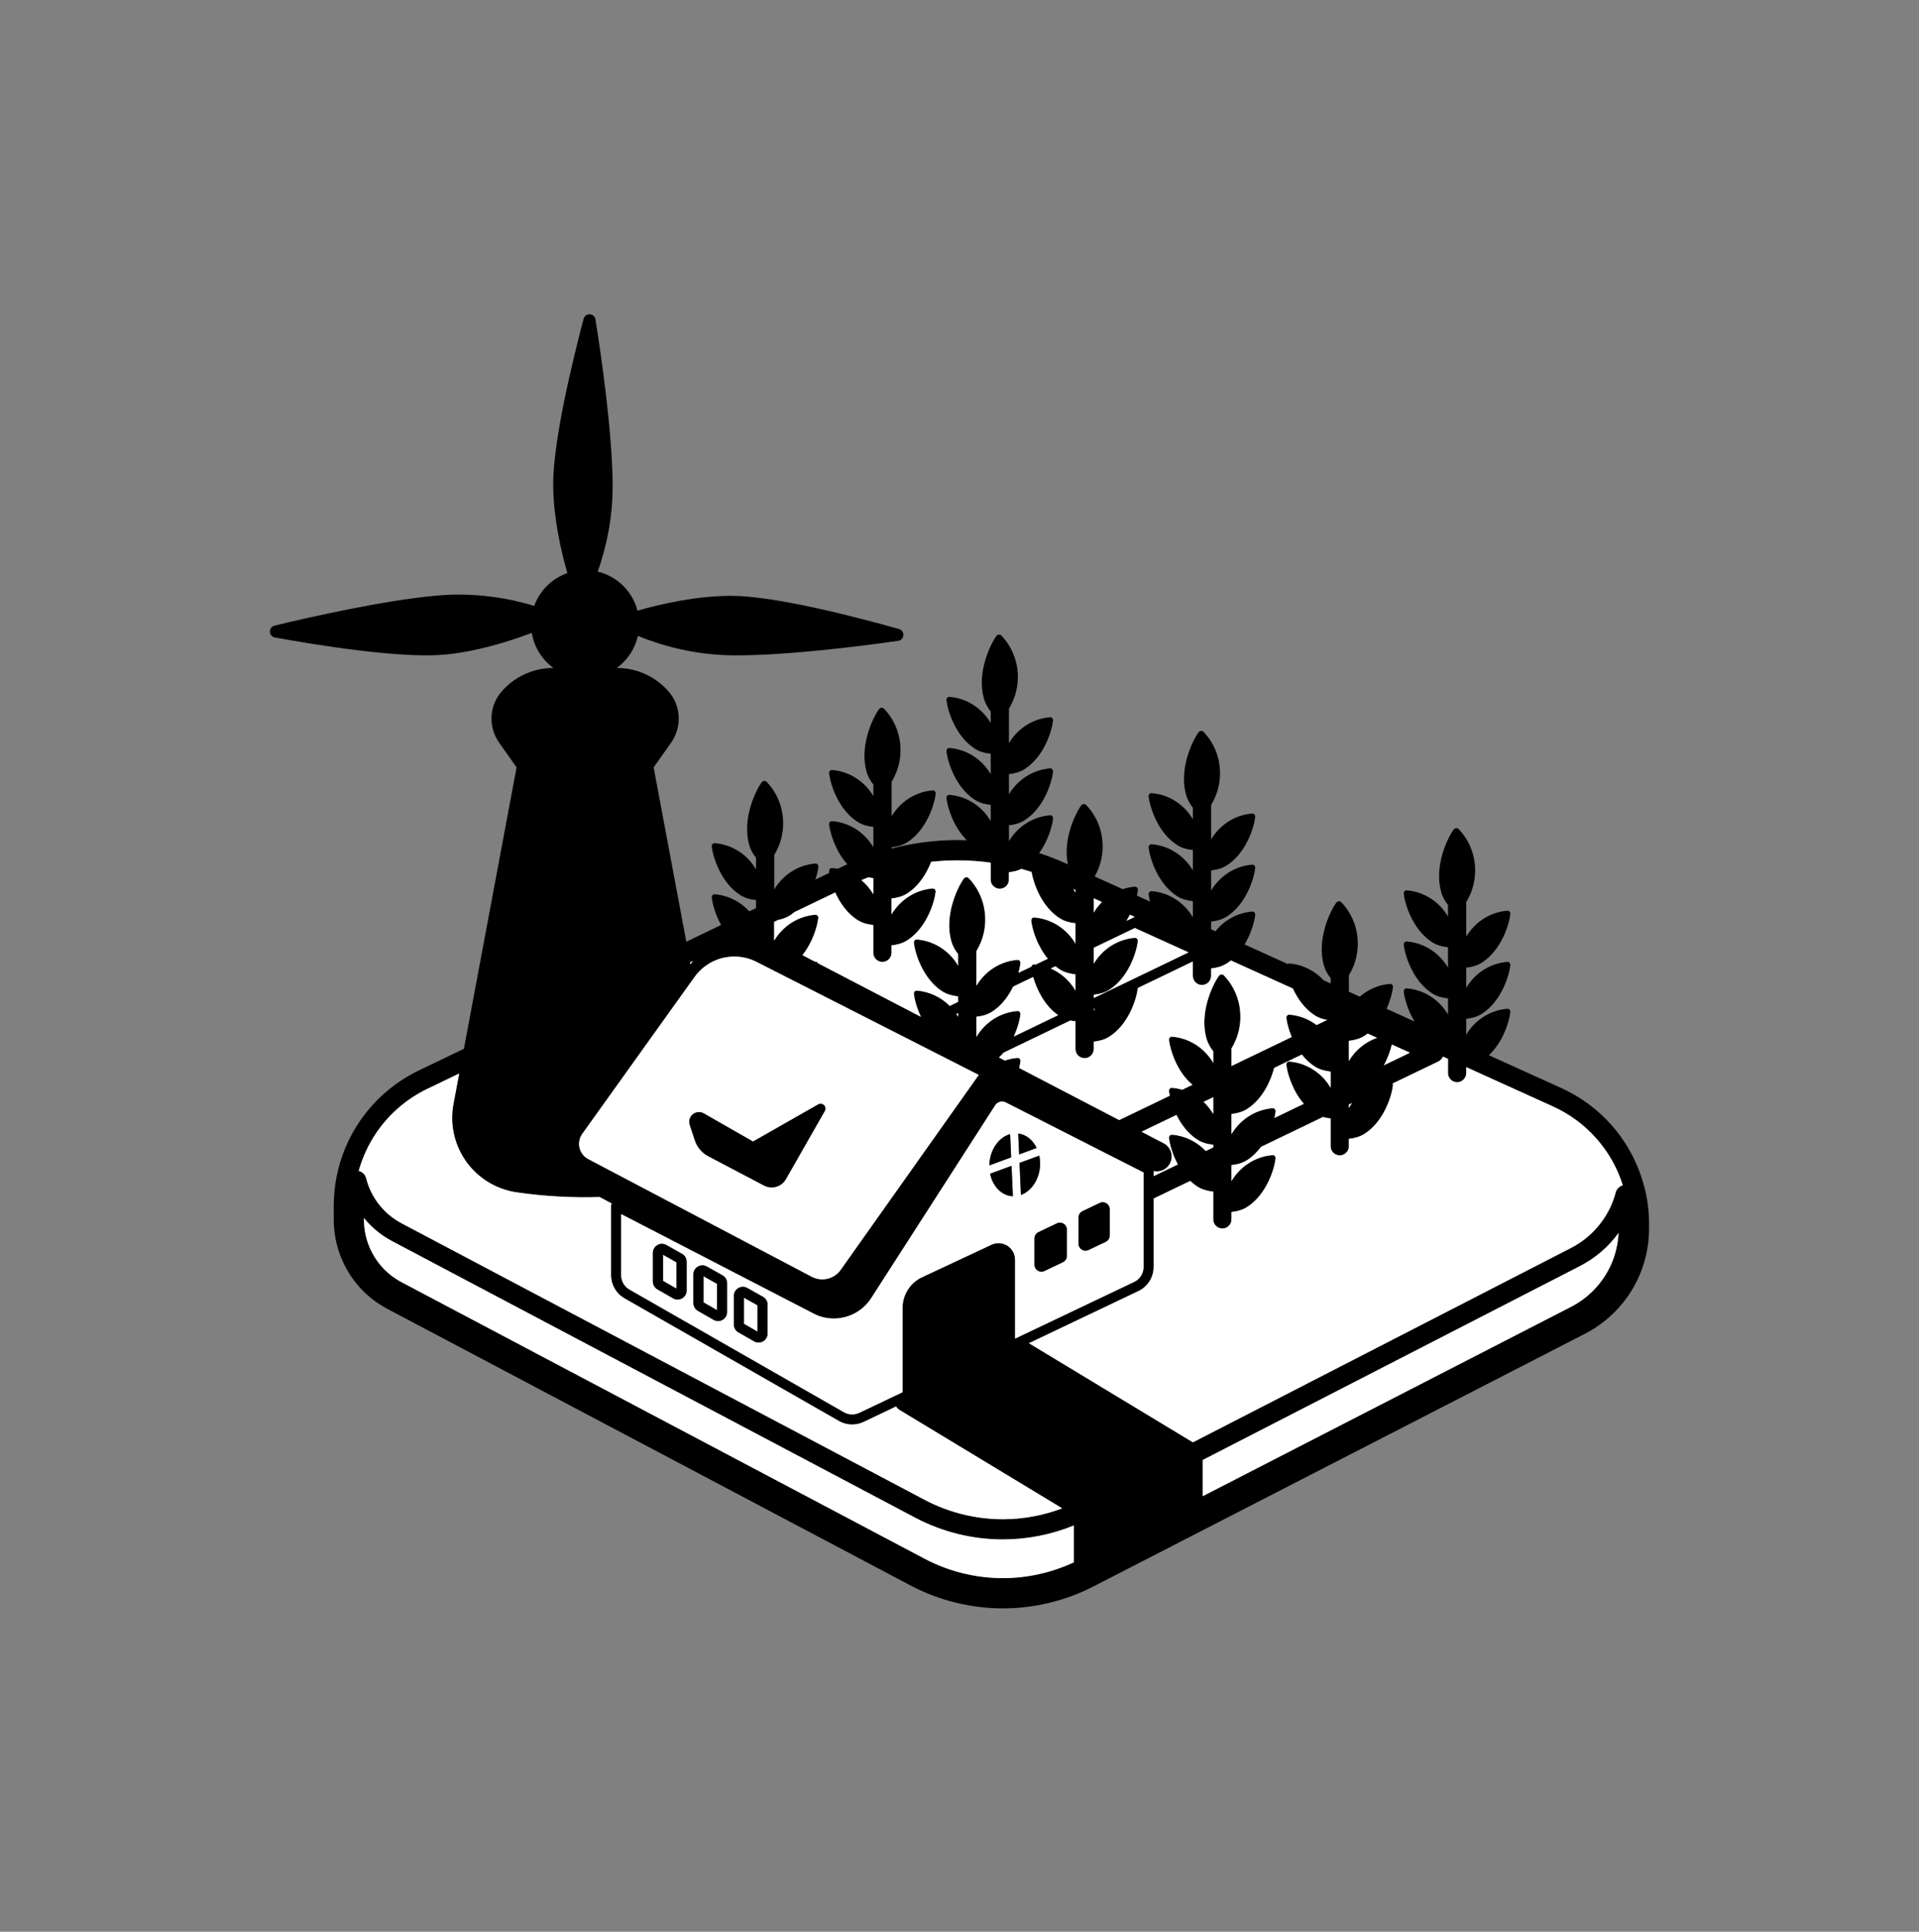 <svg width="150" height="151" viewBox="0 0 150 151" fill="none" xmlns="http://www.w3.org/2000/svg">
<rect x="0" y="0" width="150" height="151" fill="#808080" stroke="none"/>
<g id="Agriculture Icon">
<g id="Group 1577704881">
<path id="Vector" d="M128.596 93.056C128.595 93.053 128.594 93.048 128.593 93.044C128.159 91.17 127.259 89.416 125.988 87.972C124.89 86.723 123.564 85.742 122.049 85.055L116.379 82.484C117.494 81.446 117.971 79.854 118.056 79.121C118.072 78.973 117.967 78.843 117.819 78.855C116.468 78.963 115.286 79.741 114.609 80.88V79.636C115.054 79.586 115.465 79.48 115.836 79.242C117.344 78.275 117.959 76.296 118.056 75.454C118.072 75.307 117.967 75.176 117.819 75.188C116.468 75.297 115.286 76.075 114.609 77.213V75.638C115.054 75.588 115.465 75.483 115.836 75.244C117.344 74.277 117.959 72.299 118.056 71.457C118.072 71.309 117.967 71.179 117.819 71.19C116.468 71.299 115.286 72.077 114.609 73.216V70.516C114.763 70.264 114.891 69.999 115.003 69.715C115.632 68.029 115.271 66.11 114.016 64.806C113.9 64.685 113.712 64.716 113.615 64.854C113.064 65.642 112.1 67.783 112.652 69.737C112.758 70.112 112.945 70.438 113.183 70.742V71.642C112.509 70.492 111.321 69.705 109.962 69.597C109.814 69.585 109.708 69.715 109.725 69.863C109.822 70.705 110.437 72.683 111.944 73.65C112.319 73.89 112.734 73.996 113.184 74.046V75.639C112.51 74.49 111.321 73.703 109.962 73.594C109.814 73.582 109.708 73.712 109.726 73.86C109.822 74.702 110.438 76.68 111.945 77.647C112.32 77.888 112.734 77.993 113.185 78.043V79.305C112.51 78.156 111.322 77.368 109.963 77.26C109.815 77.248 109.709 77.378 109.726 77.526C109.785 78.04 110.039 78.976 110.569 79.848L108.379 78.855C108.681 78.194 108.838 77.563 108.883 77.175C108.899 77.027 108.794 76.897 108.646 76.909C107.755 76.98 106.937 77.343 106.289 77.907L105.436 77.521V76.234C105.59 75.983 105.718 75.718 105.83 75.434C106.459 73.748 106.098 71.829 104.843 70.525C104.727 70.404 104.539 70.435 104.442 70.573C103.892 71.361 102.927 73.502 103.479 75.456C103.585 75.831 103.772 76.157 104.011 76.461V76.875L103.466 76.628C102.778 75.885 101.835 75.399 100.789 75.315C100.736 75.311 100.689 75.326 100.651 75.352L97.283 73.825C97.805 72.958 98.056 72.031 98.114 71.521C98.131 71.373 98.025 71.243 97.878 71.255C96.73 71.346 95.704 71.923 95.007 72.792L94.668 72.639V72.037C95.114 71.987 95.524 71.881 95.896 71.642C97.403 70.675 98.019 68.697 98.115 67.855C98.132 67.707 98.026 67.577 97.878 67.589C96.528 67.697 95.345 68.475 94.668 69.614V68.039C95.114 67.989 95.524 67.883 95.896 67.644C97.403 66.677 98.019 64.699 98.115 63.857C98.132 63.709 98.026 63.579 97.878 63.591C96.528 63.699 95.345 64.478 94.668 65.616V62.916C94.823 62.664 94.95 62.399 95.063 62.116C95.692 60.429 95.331 58.511 94.076 57.207C93.959 57.086 93.771 57.117 93.675 57.255C93.124 58.042 92.159 60.184 92.711 62.137C92.818 62.513 93.005 62.839 93.243 63.142V64.043C92.569 62.893 91.38 62.106 90.021 61.997C89.873 61.985 89.767 62.116 89.785 62.263C89.881 63.105 90.497 65.084 92.004 66.05C92.379 66.291 92.793 66.397 93.243 66.446V68.04C92.569 66.89 91.381 66.103 90.022 65.994C89.874 65.983 89.768 66.113 89.785 66.261C89.882 67.103 90.497 69.081 92.004 70.048C92.379 70.288 92.794 70.394 93.244 70.443V71.706C92.57 70.556 91.381 69.769 90.022 69.66C89.874 69.648 89.768 69.779 89.786 69.926C89.803 70.076 89.837 70.262 89.889 70.471L88.865 70.007C88.902 69.844 88.928 69.697 88.942 69.576C88.958 69.428 88.853 69.297 88.705 69.309C88.377 69.336 88.06 69.403 87.756 69.504L85.567 68.511C85.689 68.296 85.795 68.072 85.889 67.835C86.518 66.148 86.157 64.23 84.902 62.926C84.786 62.804 84.598 62.836 84.501 62.974C83.978 63.722 83.084 65.691 83.469 67.561L83.347 67.506C82.651 67.19 81.945 66.917 81.228 66.682C81.925 65.719 82.245 64.582 82.312 63.995C82.329 63.847 82.223 63.717 82.076 63.729C80.725 63.837 79.542 64.616 78.866 65.754V64.51C79.311 64.46 79.721 64.355 80.093 64.116C81.6 63.149 82.216 61.171 82.312 60.329C82.329 60.181 82.223 60.051 82.076 60.063C80.725 60.171 79.542 60.949 78.866 62.088V60.513C79.311 60.462 79.721 60.357 80.093 60.118C81.6 59.151 82.216 57.173 82.312 56.331C82.329 56.183 82.223 56.053 82.076 56.065C80.725 56.173 79.542 56.951 78.866 58.09V55.39C79.02 55.138 79.147 54.873 79.26 54.59C79.889 52.903 79.528 50.985 78.273 49.681C78.156 49.559 77.969 49.591 77.872 49.729C77.321 50.516 76.356 52.658 76.909 54.611C77.015 54.987 77.202 55.312 77.44 55.616V56.517C76.766 55.367 75.577 54.58 74.219 54.471C74.07 54.459 73.965 54.59 73.982 54.737C74.079 55.579 74.694 57.557 76.201 58.524C76.576 58.765 76.991 58.87 77.441 58.92V60.514C76.766 59.364 75.578 58.577 74.219 58.468C74.071 58.456 73.965 58.587 73.983 58.734C74.079 59.576 74.695 61.555 76.202 62.522C76.577 62.762 76.991 62.868 77.441 62.917V64.18C76.767 63.03 75.579 62.243 74.22 62.134C74.071 62.122 73.966 62.253 73.983 62.4C74.065 63.114 74.523 64.644 75.578 65.682C75.334 65.673 75.09 65.667 74.846 65.667C73.113 65.667 71.375 65.891 69.693 66.325V66.231C70.138 66.18 70.549 66.075 70.92 65.836C72.427 64.869 73.043 62.891 73.139 62.049C73.156 61.901 73.051 61.771 72.903 61.783C71.552 61.891 70.37 62.669 69.693 63.808V61.108C69.847 60.856 69.974 60.591 70.087 60.307C70.716 58.621 70.355 56.702 69.1 55.399C68.983 55.277 68.796 55.309 68.699 55.447C68.148 56.234 67.183 58.376 67.736 60.329C67.842 60.705 68.029 61.03 68.267 61.334V62.234C67.593 61.085 66.405 60.298 65.046 60.189C64.897 60.177 64.792 60.307 64.809 60.455C64.906 61.297 65.521 63.275 67.028 64.242C67.403 64.483 67.818 64.588 68.268 64.638V66.231C67.594 65.082 66.405 64.295 65.046 64.186C64.898 64.174 64.792 64.305 64.81 64.452C64.887 65.127 65.299 66.528 66.233 67.557C66.126 67.606 66.019 67.654 65.913 67.705L65.481 67.913C65.338 67.886 65.193 67.864 65.046 67.852C64.898 67.84 64.792 67.97 64.81 68.118C64.813 68.152 64.82 68.191 64.825 68.229L63.734 68.755C63.863 68.364 63.938 68.016 63.966 67.768C63.983 67.62 63.877 67.49 63.73 67.501C62.379 67.61 61.196 68.388 60.52 69.526V66.827C60.674 66.575 60.801 66.31 60.914 66.026C61.543 64.34 61.182 62.421 59.927 61.117C59.81 60.996 59.622 61.027 59.526 61.165C58.975 61.953 58.01 64.094 58.563 66.048C58.669 66.423 58.856 66.749 59.094 67.053V67.953C58.42 66.803 57.231 66.016 55.872 65.908C55.724 65.896 55.618 66.026 55.636 66.174C55.732 67.016 56.348 68.994 57.855 69.961C58.23 70.201 58.645 70.307 59.095 70.357V70.988L58.571 71.24C57.882 70.484 56.929 69.989 55.873 69.905C55.725 69.893 55.619 70.023 55.636 70.171C55.691 70.648 55.912 71.487 56.366 72.302L53.645 73.613L51.093 59.985L52.452 58.062C53.302 56.859 53.253 55.224 52.301 54.1C51.314 52.935 49.877 52.251 48.353 52.216L48.212 52.213C49.035 51.617 49.633 50.732 49.86 49.706C51.634 50.437 54.293 51.229 57.487 51.229C61.61 51.229 67.192 50.523 70.203 50.094C70.711 50.021 70.76 49.307 70.267 49.168C66.977 48.241 60.586 46.575 57.158 46.575C54.462 46.575 51.708 47.197 49.829 47.734C49.441 46.226 48.241 45.044 46.723 44.681C47.346 42.923 47.933 40.5 47.887 37.664C47.82 33.541 47.023 27.971 46.545 24.968C46.465 24.461 45.75 24.423 45.619 24.919C44.746 28.224 43.184 34.641 43.24 38.068C43.279 40.497 43.824 42.965 44.347 44.798C43.144 45.217 42.189 46.164 41.759 47.361C39.924 46.801 37.199 46.262 34.014 46.566C29.91 46.957 24.42 48.19 21.464 48.903C20.965 49.023 20.983 49.739 21.488 49.831C24.851 50.441 31.372 51.492 34.784 51.167C37.276 50.93 39.767 50.154 41.568 49.473C41.751 50.596 42.377 51.571 43.261 52.212L43.12 52.215C41.596 52.25 40.159 52.934 39.172 54.099C38.219 55.223 38.171 56.858 39.021 58.061L40.379 59.984L36.261 81.981L32.729 83.681C30.896 84.564 29.316 85.916 28.16 87.592C27.245 88.919 26.623 90.395 26.311 91.979C26.162 92.729 26.087 93.493 26.087 94.25V95.347C26.087 96.608 26.395 97.865 26.977 98.984C27.719 100.412 28.863 101.563 30.285 102.315L71.173 123.932C73.39 125.105 75.887 125.724 78.395 125.724C80.842 125.724 83.285 125.133 85.461 124.014L123.897 104.252C125.697 103.327 127.163 101.808 128.024 99.977C128.597 98.758 128.9 97.401 128.9 96.054V95.666C128.9 94.788 128.8 93.908 128.603 93.051L128.596 93.056ZM108.795 81.648L110.209 82.289L108.171 83.27C108.488 82.692 108.687 82.107 108.795 81.648ZM105.435 81.358C105.88 81.308 106.291 81.203 106.663 80.964C106.747 80.91 106.827 80.852 106.906 80.792L107.637 81.123C106.716 81.445 105.937 82.089 105.435 82.933V81.358ZM105.435 86.341L105.686 86.22C105.595 86.341 105.513 86.468 105.435 86.599V86.341ZM104.01 81.35V81.36C104.008 81.357 104.006 81.355 104.005 81.352L104.01 81.35ZM100.551 83.246C100.626 83.906 101.023 85.261 101.914 86.282L99.615 87.389C99.66 87.201 99.692 87.03 99.707 86.893C99.724 86.745 99.618 86.615 99.471 86.626C98.12 86.735 96.937 87.513 96.261 88.652V87.077C96.706 87.026 97.116 86.921 97.488 86.682C98.713 85.897 99.348 84.443 99.596 83.474L101.76 82.432C102.04 82.787 102.374 83.113 102.77 83.367C103.145 83.608 103.559 83.713 104.01 83.763V85.025C103.335 83.875 102.147 83.088 100.788 82.98C100.64 82.968 100.533 83.098 100.551 83.246ZM88.32 71.499L88.696 71.67L88.046 71.983C88.147 71.823 88.237 71.661 88.32 71.499ZM85.493 70.217L86.134 70.508C85.888 70.754 85.673 71.034 85.493 71.338V70.217ZM85.493 77.757C85.938 77.707 86.348 77.601 86.72 77.363C88.227 76.396 88.842 74.418 88.939 73.576C88.956 73.428 88.85 73.297 88.702 73.309C87.352 73.418 86.169 74.196 85.493 75.334V74.088L88.707 72.541L92.905 74.444L85.493 78.013V77.757ZM85.493 78.89L85.588 78.844C85.555 78.895 85.524 78.948 85.493 79.001V78.89ZM84.779 82.714C85.173 82.714 85.493 82.395 85.493 82.001V81.423C85.938 81.373 86.348 81.267 86.72 81.028C88.227 80.061 88.842 78.083 88.939 77.241C88.939 77.237 88.939 77.234 88.939 77.231L93.241 75.159V76.282C93.241 76.676 93.56 76.995 93.954 76.995C94.348 76.995 94.668 76.676 94.668 76.282V75.704C95.113 75.654 95.523 75.548 95.895 75.309C96.007 75.238 96.112 75.159 96.214 75.077L101.06 77.273C101.413 78.042 101.962 78.851 102.77 79.369C103.068 79.561 103.391 79.666 103.737 79.727L102.912 80.124C102.306 79.667 101.575 79.377 100.788 79.314C100.64 79.302 100.535 79.432 100.552 79.58C100.592 79.929 100.723 80.474 100.968 81.061L96.262 83.327V81.955C96.416 81.703 96.543 81.438 96.656 81.154C97.285 79.468 96.924 77.55 95.669 76.246C95.552 76.124 95.364 76.156 95.268 76.294C94.717 77.081 93.752 79.223 94.305 81.176C94.411 81.552 94.598 81.877 94.836 82.181V83.082C94.162 81.932 92.973 81.145 91.615 81.036C91.466 81.024 91.361 81.154 91.378 81.302C91.466 82.067 91.984 83.768 93.208 84.798L92.412 85.181C92.155 85.106 91.888 85.055 91.615 85.034C91.466 85.022 91.361 85.152 91.378 85.3C91.39 85.401 91.409 85.52 91.437 85.651L87.483 87.554L79.667 83.485C79.716 83.285 79.749 83.105 79.766 82.961C79.783 82.814 79.677 82.683 79.529 82.695C79.189 82.722 78.861 82.794 78.547 82.901L78.087 82.662C78.214 82.543 78.331 82.417 78.442 82.286L83.671 79.769C83.8 79.796 83.932 79.817 84.068 79.832V82.002C84.068 82.396 84.387 82.715 84.781 82.715L84.779 82.714ZM91.376 88.965C91.429 89.427 91.64 90.231 92.067 91.023L90.175 91.934V91.54C90.624 91.635 91.093 91.461 91.367 91.08C91.782 90.502 91.588 89.692 90.957 89.364L89.231 88.465L91.96 87.151C92.314 87.87 92.844 88.604 93.595 89.086C93.971 89.326 94.385 89.432 94.835 89.482V89.69L94.253 89.971C93.568 89.25 92.64 88.78 91.613 88.698C91.465 88.687 91.359 88.817 91.376 88.965ZM78.745 97.376C78.562 97.26 78.357 97.194 78.148 97.178C78.144 97.178 78.139 97.177 78.135 97.177C78.092 97.174 78.05 97.175 78.008 97.177C77.996 97.177 77.985 97.176 77.974 97.177C77.931 97.179 77.889 97.186 77.847 97.192C77.836 97.194 77.825 97.194 77.814 97.197C77.765 97.206 77.716 97.219 77.667 97.234C77.664 97.235 77.66 97.235 77.657 97.236C77.605 97.253 77.553 97.273 77.503 97.297L72.071 99.839C71.147 100.272 70.55 101.211 70.55 102.231V108.826L67.165 110.437C66.785 110.618 66.338 110.602 65.971 110.392L49.203 100.8C48.803 100.571 48.555 100.143 48.555 99.681V94.903L63.595 102.679C63.791 102.781 63.973 102.857 64.15 102.911C65.635 103.369 67.256 102.782 68.091 101.484L77.791 86.398C77.969 86.123 78.324 86.027 78.616 86.175L89.387 91.651V99.041C89.387 99.536 89.098 99.992 88.652 100.205L79.346 104.636V98.468C79.346 98.023 79.121 97.615 78.746 97.376H78.745ZM82.711 79.353L79.238 81.025C79.555 80.346 79.719 79.693 79.764 79.295C79.781 79.147 79.675 79.017 79.528 79.029C78.177 79.137 76.995 79.915 76.318 81.054V79.479C76.763 79.429 77.173 79.323 77.545 79.084C78.307 78.596 78.84 77.849 79.194 77.121L80.758 76.368C81.02 77.299 81.619 78.591 82.711 79.353ZM82.133 75.707L82.5 75.53C82.605 75.615 82.712 75.695 82.828 75.769C83.203 76.01 83.617 76.115 84.067 76.165V77.427C83.618 76.66 82.939 76.057 82.133 75.706L82.133 75.707ZM94.077 86.131L94.835 85.766V87.078C94.628 86.725 94.372 86.407 94.077 86.131ZM84.067 69.57V69.764C84.012 69.67 83.954 69.58 83.892 69.491L84.067 69.57ZM67.869 68.577C67.997 68.604 68.128 68.625 68.263 68.64V69.902C68.016 69.48 67.699 69.108 67.33 68.8C67.508 68.723 67.689 68.648 67.869 68.577ZM60.514 72.06L60.833 71.906C61.157 71.844 61.46 71.739 61.742 71.559C61.865 71.48 61.98 71.392 62.092 71.301L65.289 69.761C65.64 70.546 66.198 71.38 67.024 71.91C67.399 72.15 67.814 72.256 68.264 72.306V74.476C68.264 74.87 68.583 75.189 68.977 75.189C69.371 75.189 69.69 74.87 69.69 74.476V73.898C70.135 73.848 70.545 73.742 70.917 73.503C72.424 72.536 73.04 70.558 73.136 69.716C73.153 69.569 73.047 69.438 72.9 69.45C71.549 69.558 70.366 70.337 69.69 71.475V70.231C70.135 70.181 70.545 70.076 70.917 69.837C71.859 69.233 72.453 68.233 72.789 67.363C73.469 67.289 74.154 67.251 74.842 67.251C75.713 67.251 76.581 67.311 77.439 67.43V68.757C77.439 69.151 77.758 69.47 78.152 69.47C78.546 69.47 78.865 69.151 78.865 68.757V68.179C79.213 68.14 79.54 68.065 79.843 67.92C80.108 67.993 80.372 68.072 80.634 68.156C80.787 69.07 81.416 70.865 82.829 71.772C83.204 72.012 83.618 72.118 84.068 72.168V73.761C83.394 72.612 82.206 71.825 80.847 71.716C80.698 71.704 80.593 71.835 80.61 71.982C80.684 72.625 81.061 73.929 81.905 74.94L80.96 75.395C80.923 75.391 80.885 75.385 80.847 75.382C80.729 75.373 80.639 75.453 80.615 75.561L79.608 76.046C79.692 75.754 79.744 75.494 79.767 75.297C79.783 75.149 79.678 75.019 79.53 75.031C78.179 75.139 76.997 75.918 76.32 77.056V74.356C76.474 74.104 76.602 73.839 76.714 73.556C77.343 71.869 76.982 69.951 75.727 68.647C75.611 68.526 75.423 68.557 75.326 68.695C74.775 69.482 73.811 71.624 74.363 73.577C74.469 73.953 74.656 74.278 74.894 74.582V75.483C74.22 74.333 73.032 73.546 71.673 73.437C71.525 73.425 71.419 73.556 71.436 73.703C71.533 74.545 72.148 76.523 73.655 77.49C74.031 77.731 74.445 77.836 74.895 77.886V78.315L74.241 78.63C73.564 77.952 72.664 77.513 71.673 77.434C71.525 77.422 71.419 77.553 71.437 77.701C71.484 78.109 71.654 78.786 71.988 79.484L63.94 75.293C63.902 75.214 63.824 75.16 63.727 75.168C63.72 75.168 63.713 75.17 63.705 75.17L62.725 74.66C63.53 73.659 63.892 72.397 63.964 71.768C63.981 71.621 63.875 71.49 63.727 71.502C62.377 71.61 61.194 72.389 60.518 73.527V72.059L60.514 72.06ZM74.892 79.192V79.48C74.848 79.405 74.802 79.331 74.754 79.259L74.892 79.192ZM54.162 75.118C54.095 75.2 54.029 75.282 53.967 75.367L53.94 75.225L54.162 75.118ZM45.513 88.634L54.288 76.372C54.709 75.783 55.289 75.326 55.96 75.053C56.988 74.636 58.146 74.685 59.135 75.188L76.506 84.025L65.715 99.26C65.428 99.664 64.985 99.93 64.493 99.991C64.135 100.036 63.772 99.97 63.452 99.802L45.979 90.601C45.539 90.369 45.263 89.912 45.263 89.415C45.263 89.135 45.35 88.862 45.513 88.634ZM28.039 91.526C28.339 90.45 28.813 89.424 29.454 88.494C30.456 87.042 31.818 85.876 33.407 85.111L35.892 83.914L35.446 86.297C35.168 87.779 35.47 89.311 36.29 90.577C37.212 92 38.703 92.957 40.382 93.201C42.531 93.513 44.7 93.635 46.866 93.568L47.81 94.07C47.781 94.126 47.764 94.189 47.764 94.254V99.681C47.764 100.425 48.165 101.116 48.81 101.485L65.578 111.077C65.897 111.26 66.253 111.351 66.61 111.351C66.915 111.351 67.22 111.285 67.504 111.15L70.046 109.939C70.111 110.051 70.204 110.147 70.317 110.216L83.028 117.902C81.549 118.461 79.969 118.754 78.388 118.754C76.265 118.754 74.151 118.23 72.274 117.237L31.386 95.62C30.391 95.094 29.591 94.289 29.072 93.291C28.877 92.916 28.725 92.514 28.62 92.097C28.546 91.807 28.321 91.592 28.039 91.525L28.039 91.526ZM83.941 122.122C82.21 122.932 80.3 123.359 78.388 123.359C76.265 123.359 74.151 122.834 72.274 121.842L31.386 100.225C30.392 99.699 29.592 98.894 29.072 97.896C28.665 97.114 28.45 96.234 28.45 95.353V95.212C29.049 95.952 29.793 96.565 30.647 97.017L71.535 118.634C73.639 119.747 76.009 120.334 78.388 120.334C80.287 120.334 82.183 119.959 83.941 119.241V122.121V122.122ZM125.872 98.974C125.232 100.334 124.144 101.462 122.806 102.149L94.008 116.955V114.128L123.529 98.95C124.713 98.341 125.74 97.451 126.516 96.376C126.474 97.271 126.253 98.163 125.872 98.974ZM126.293 93.208C126.185 93.614 126.044 94.004 125.872 94.369C125.232 95.73 124.144 96.858 122.806 97.545L93.244 112.744L80.429 104.995L88.991 100.918C89.711 100.576 90.175 99.839 90.175 99.041V93.687L93.035 92.31C93.207 92.472 93.392 92.621 93.595 92.752C93.971 92.992 94.385 93.098 94.835 93.147V95.317C94.835 95.711 95.154 96.031 95.548 96.031C95.942 96.031 96.261 95.712 96.261 95.317V94.74C96.707 94.689 97.117 94.584 97.489 94.345C98.996 93.378 99.611 91.4 99.708 90.558C99.724 90.41 99.619 90.28 99.471 90.292C98.12 90.4 96.938 91.178 96.261 92.317V91.073C96.707 91.023 97.117 90.918 97.489 90.679C97.922 90.401 98.28 90.037 98.575 89.643L103.411 87.315C103.603 87.369 103.803 87.405 104.01 87.428V89.598C104.01 89.992 104.329 90.311 104.723 90.311C105.117 90.311 105.436 89.992 105.436 89.598V89.02C105.882 88.97 106.292 88.865 106.664 88.626C108.171 87.659 108.786 85.681 108.883 84.839C108.889 84.786 108.878 84.736 108.857 84.693L112.419 82.978C112.589 82.897 112.72 82.758 112.795 82.593L113.185 82.769V83.88C113.185 84.274 113.504 84.593 113.898 84.593C114.292 84.593 114.611 84.274 114.611 83.88V83.416L121.398 86.493C122.7 87.083 123.86 87.943 124.803 89.015C125.74 90.079 126.432 91.32 126.85 92.65C126.584 92.723 126.368 92.93 126.294 93.207L126.293 93.208Z" fill="black"/>
<path id="Vector_2" d="M84.066 77.428V76.165C83.617 76.116 83.202 76.01 82.827 75.77C82.712 75.696 82.604 75.615 82.499 75.53L82.132 75.707C82.938 76.057 83.616 76.661 84.066 77.428L84.066 77.428Z" fill="white"/>
<path id="Vector_3" d="M88.706 72.541L85.492 74.088V75.335C86.168 74.196 87.35 73.417 88.701 73.31C88.85 73.298 88.955 73.428 88.938 73.576C88.842 74.418 88.226 76.396 86.719 77.363C86.347 77.601 85.937 77.707 85.492 77.757V78.014L92.904 74.445L88.706 72.541Z" fill="white"/>
<path id="Vector_4" d="M79.194 77.121C78.84 77.849 78.307 78.596 77.545 79.084C77.173 79.323 76.763 79.428 76.318 79.479V81.054C76.994 79.915 78.176 79.136 79.528 79.029C79.676 79.017 79.781 79.147 79.764 79.295C79.719 79.693 79.555 80.346 79.238 81.025L82.71 79.353C81.619 78.591 81.02 77.3 80.758 76.368L79.194 77.121Z" fill="white"/>
<path id="Vector_5" d="M74.892 79.192L74.753 79.259C74.802 79.331 74.848 79.405 74.892 79.481V79.192Z" fill="white"/>
<path id="Vector_6" d="M105.435 86.341V86.599C105.512 86.469 105.595 86.341 105.685 86.221L105.435 86.341Z" fill="white"/>
<path id="Vector_7" d="M84.067 79.831C83.931 79.816 83.798 79.795 83.67 79.768L78.441 82.285C78.33 82.415 78.213 82.542 78.085 82.661L78.546 82.9C78.86 82.793 79.188 82.722 79.528 82.694C79.677 82.682 79.782 82.813 79.765 82.96C79.748 83.105 79.715 83.284 79.666 83.484L87.482 87.553L91.436 85.65C91.408 85.519 91.389 85.4 91.377 85.299C91.36 85.151 91.466 85.021 91.614 85.033C91.887 85.055 92.154 85.106 92.411 85.18L93.207 84.797C91.983 83.767 91.465 82.066 91.377 81.301C91.36 81.153 91.466 81.023 91.614 81.035C92.972 81.144 94.161 81.931 94.835 83.081V82.18C94.597 81.876 94.41 81.551 94.304 81.175C93.751 79.222 94.716 77.08 95.267 76.293C95.363 76.155 95.551 76.124 95.668 76.245C96.923 77.549 97.284 79.467 96.655 81.153C96.542 81.437 96.415 81.702 96.261 81.954V83.326L100.967 81.06C100.722 80.473 100.591 79.928 100.551 79.579C100.534 79.431 100.64 79.301 100.787 79.313C101.575 79.376 102.305 79.666 102.911 80.123L103.736 79.726C103.39 79.665 103.067 79.56 102.769 79.368C101.961 78.85 101.412 78.041 101.058 77.272L96.213 75.076C96.111 75.158 96.006 75.237 95.894 75.308C95.522 75.547 95.112 75.652 94.666 75.703V76.281C94.666 76.675 94.347 76.994 93.953 76.994C93.559 76.994 93.24 76.675 93.24 76.281V75.158L88.938 77.23C88.938 77.233 88.938 77.237 88.938 77.24C88.841 78.082 88.226 80.06 86.719 81.027C86.347 81.266 85.937 81.371 85.491 81.422V82C85.491 82.394 85.172 82.713 84.778 82.713C84.384 82.713 84.065 82.394 84.065 82V79.83L84.067 79.831Z" fill="white"/>
<path id="Vector_8" d="M85.492 70.217V71.337C85.673 71.033 85.888 70.754 86.134 70.508L85.492 70.217Z" fill="white"/>
<path id="Vector_9" d="M29.072 93.292C29.591 94.29 30.391 95.095 31.385 95.621L72.273 117.238C74.15 118.23 76.265 118.755 78.388 118.755C79.969 118.755 81.549 118.462 83.027 117.903L70.317 110.216C70.203 110.148 70.111 110.052 70.045 109.94L67.503 111.151C67.22 111.285 66.915 111.352 66.609 111.352C66.253 111.352 65.896 111.261 65.577 111.078L48.809 101.486C48.164 101.116 47.763 100.425 47.763 99.682V94.255C47.763 94.189 47.78 94.126 47.81 94.07L46.865 93.569C44.7 93.635 42.53 93.514 40.381 93.202C38.703 92.957 37.212 92.001 36.29 90.578C35.47 89.312 35.167 87.78 35.445 86.297L35.891 83.915L33.407 85.112C31.817 85.876 30.454 87.043 29.453 88.495C28.812 89.425 28.338 90.451 28.038 91.526C28.32 91.594 28.546 91.808 28.619 92.098C28.724 92.515 28.876 92.917 29.071 93.292L29.072 93.292Z" fill="white"/>
<path id="Vector_10" d="M54.161 75.118L53.94 75.225L53.966 75.367C54.028 75.282 54.095 75.2 54.161 75.118Z" fill="white"/>
<path id="Vector_11" d="M121.397 86.494L114.61 83.416V83.88C114.61 84.274 114.291 84.593 113.897 84.593C113.503 84.593 113.184 84.274 113.184 83.88V82.77L112.794 82.593C112.719 82.758 112.587 82.897 112.417 82.979L108.856 84.693C108.877 84.736 108.887 84.786 108.881 84.839C108.785 85.681 108.169 87.659 106.662 88.626C106.29 88.864 105.88 88.97 105.435 89.02V89.598C105.435 89.992 105.116 90.311 104.722 90.311C104.328 90.311 104.009 89.992 104.009 89.598V87.428C103.801 87.405 103.601 87.37 103.409 87.315L98.573 89.644C98.279 90.038 97.921 90.401 97.487 90.679C97.115 90.917 96.705 91.023 96.26 91.073V92.317C96.936 91.179 98.118 90.4 99.47 90.292C99.618 90.28 99.724 90.41 99.706 90.558C99.61 91.4 98.994 93.378 97.487 94.345C97.115 94.584 96.705 94.689 96.26 94.74V95.318C96.26 95.711 95.941 96.031 95.547 96.031C95.153 96.031 94.834 95.712 94.834 95.318V93.148C94.384 93.098 93.969 92.992 93.594 92.752C93.391 92.622 93.206 92.472 93.034 92.311L90.174 93.687V99.041C90.174 99.838 89.709 100.575 88.989 100.918L80.428 104.995L93.243 112.744L122.805 97.545C124.142 96.858 125.231 95.73 125.871 94.37C126.042 94.005 126.184 93.614 126.291 93.208C126.365 92.931 126.581 92.723 126.847 92.651C126.429 91.32 125.737 90.08 124.8 89.016C123.857 87.944 122.696 87.084 121.396 86.494L121.397 86.494Z" fill="white"/>
<path id="Vector_12" d="M68.263 69.901V68.639C68.128 68.624 67.997 68.604 67.869 68.577C67.688 68.648 67.508 68.722 67.33 68.799C67.699 69.107 68.015 69.48 68.263 69.901Z" fill="white"/>
<path id="Vector_13" d="M63.724 71.503C63.872 71.491 63.978 71.622 63.96 71.769C63.888 72.398 63.526 73.66 62.721 74.661L63.702 75.172C63.709 75.171 63.716 75.169 63.724 75.169C63.821 75.161 63.898 75.215 63.937 75.294L71.985 79.485C71.651 78.787 71.481 78.11 71.433 77.702C71.416 77.554 71.522 77.424 71.67 77.435C72.66 77.515 73.561 77.954 74.238 78.631L74.891 78.316V77.887C74.442 77.838 74.027 77.732 73.652 77.492C72.145 76.525 71.529 74.546 71.433 73.704C71.416 73.557 71.522 73.426 71.669 73.438C73.028 73.547 74.217 74.334 74.891 75.484V74.584C74.653 74.279 74.466 73.954 74.359 73.578C73.807 71.625 74.771 69.483 75.323 68.696C75.419 68.558 75.607 68.527 75.724 68.648C76.978 69.952 77.34 71.87 76.711 73.557C76.598 73.84 76.471 74.105 76.317 74.357V77.057C76.993 75.918 78.175 75.14 79.526 75.032C79.675 75.02 79.78 75.151 79.763 75.298C79.74 75.495 79.688 75.754 79.605 76.047L80.612 75.562C80.636 75.455 80.726 75.374 80.843 75.383C80.882 75.386 80.919 75.392 80.957 75.396L81.902 74.941C81.058 73.93 80.68 72.626 80.607 71.983C80.59 71.836 80.695 71.705 80.843 71.717C82.202 71.826 83.391 72.613 84.065 73.763V72.169C83.615 72.119 83.2 72.013 82.825 71.773C81.412 70.867 80.783 69.072 80.63 68.157C80.368 68.073 80.105 67.994 79.84 67.921C79.536 68.066 79.21 68.141 78.861 68.18V68.758C78.861 69.152 78.542 69.471 78.148 69.471C77.754 69.471 77.435 69.152 77.435 68.758V67.431C76.577 67.313 75.71 67.252 74.839 67.252C74.151 67.252 73.466 67.29 72.786 67.364C72.449 68.235 71.856 69.234 70.914 69.838C70.542 70.076 70.132 70.182 69.686 70.233V71.476C70.363 70.337 71.545 69.559 72.896 69.451C73.044 69.439 73.15 69.57 73.133 69.717C73.036 70.559 72.421 72.537 70.914 73.504C70.542 73.743 70.132 73.848 69.686 73.899V74.477C69.686 74.871 69.367 75.19 68.973 75.19C68.579 75.19 68.26 74.871 68.26 74.477V72.307C67.811 72.257 67.395 72.151 67.02 71.911C66.194 71.381 65.637 70.547 65.285 69.763L62.088 71.302C61.976 71.394 61.861 71.481 61.738 71.56C61.457 71.741 61.154 71.845 60.83 71.907L60.511 72.061V73.529C61.187 72.39 62.369 71.612 63.721 71.504L63.724 71.503Z" fill="white"/>
<path id="Vector_14" d="M84.067 69.57L83.892 69.491C83.954 69.579 84.012 69.67 84.067 69.764V69.57Z" fill="white"/>
<path id="Vector_15" d="M85.492 78.89V79.001C85.523 78.948 85.554 78.895 85.588 78.844L85.492 78.89Z" fill="white"/>
<path id="Vector_16" d="M88.32 71.499C88.237 71.661 88.147 71.823 88.046 71.983L88.696 71.669L88.32 71.499Z" fill="white"/>
<path id="Vector_17" d="M104.01 81.35L104.004 81.352C104.006 81.355 104.008 81.358 104.01 81.361V81.35Z" fill="white"/>
<path id="Vector_18" d="M100.787 82.98C102.146 83.089 103.335 83.876 104.009 85.026V83.763C103.559 83.714 103.144 83.608 102.769 83.368C102.373 83.113 102.039 82.788 101.76 82.433L99.595 83.475C99.348 84.444 98.712 85.897 97.488 86.683C97.116 86.921 96.706 87.027 96.26 87.077V88.652C96.937 87.513 98.119 86.735 99.47 86.627C99.618 86.615 99.724 86.746 99.707 86.893C99.691 87.031 99.66 87.201 99.615 87.39L101.914 86.283C101.022 85.261 100.626 83.906 100.55 83.246C100.534 83.099 100.639 82.968 100.787 82.98H100.787Z" fill="white"/>
<path id="Vector_19" d="M91.613 88.699C92.64 88.781 93.568 89.251 94.253 89.971L94.835 89.691V89.483C94.385 89.433 93.971 89.327 93.595 89.087C92.843 88.605 92.314 87.871 91.959 87.152L89.231 88.465L90.957 89.365C91.588 89.693 91.781 90.503 91.367 91.081C91.094 91.462 90.624 91.636 90.175 91.541V91.935L92.067 91.024C91.64 90.232 91.429 89.428 91.376 88.966C91.359 88.818 91.465 88.688 91.613 88.699Z" fill="white"/>
<path id="Vector_20" d="M108.795 81.647C108.687 82.107 108.488 82.692 108.17 83.27L110.209 82.288L108.795 81.647Z" fill="white"/>
<path id="Vector_21" d="M107.636 81.123L106.905 80.791C106.826 80.851 106.746 80.909 106.662 80.963C106.29 81.202 105.88 81.307 105.435 81.358V82.933C105.936 82.089 106.716 81.444 107.636 81.123Z" fill="white"/>
<path id="Vector_22" d="M94.835 85.767L94.077 86.132C94.372 86.407 94.627 86.726 94.835 87.08V85.767Z" fill="white"/>
<path id="Vector_23" d="M71.535 118.634L30.647 97.017C29.792 96.565 29.048 95.953 28.45 95.212V95.353C28.45 96.234 28.665 97.114 29.072 97.896C29.591 98.894 30.391 99.699 31.386 100.225L72.273 121.842C74.15 122.834 76.264 123.359 78.388 123.359C80.3 123.359 82.209 122.932 83.941 122.122V119.242C82.183 119.959 80.286 120.335 78.388 120.335C76.008 120.335 73.638 119.746 71.535 118.634Z" fill="white"/>
<path id="Vector_24" d="M123.529 98.95L94.008 114.127V116.955L122.806 102.149C124.144 101.462 125.232 100.334 125.872 98.973C126.253 98.163 126.474 97.27 126.516 96.374C125.74 97.45 124.713 98.34 123.529 98.949V98.95Z" fill="white"/>
<path id="Vector_25" d="M88.651 100.205C89.097 99.993 89.386 99.536 89.386 99.042V91.651L78.615 86.175C78.323 86.027 77.968 86.123 77.79 86.399L68.09 101.485C67.255 102.783 65.634 103.369 64.149 102.912C63.972 102.857 63.79 102.781 63.594 102.679L48.554 94.904V99.682C48.554 100.143 48.802 100.571 49.202 100.8L65.97 110.393C66.337 110.602 66.783 110.619 67.164 110.438L70.549 108.826V102.232C70.549 101.211 71.146 100.272 72.07 99.84L77.502 97.297C77.552 97.274 77.604 97.254 77.656 97.237C77.659 97.236 77.663 97.235 77.666 97.234C77.715 97.219 77.764 97.206 77.813 97.197C77.824 97.195 77.835 97.195 77.846 97.193C77.888 97.186 77.931 97.18 77.973 97.177C77.984 97.177 77.995 97.177 78.007 97.177C78.049 97.175 78.091 97.174 78.133 97.177C78.138 97.177 78.142 97.179 78.147 97.179C78.356 97.194 78.561 97.26 78.744 97.377C79.119 97.616 79.344 98.024 79.344 98.469V104.637L88.65 100.205H88.651ZM53.672 100.877C53.672 101.131 53.54 101.359 53.321 101.487C53.21 101.551 53.088 101.583 52.967 101.583C52.847 101.583 52.727 101.552 52.617 101.489L51.39 100.787C51.171 100.662 51.035 100.427 51.035 100.175V97.933C51.035 97.681 51.166 97.453 51.384 97.325C51.602 97.198 51.864 97.195 52.085 97.319L53.312 98.008C53.534 98.132 53.671 98.368 53.671 98.622V100.877L53.672 100.877ZM56.835 102.558C56.835 102.812 56.703 103.04 56.484 103.167C56.373 103.231 56.252 103.263 56.13 103.263C56.01 103.263 55.89 103.232 55.78 103.169L54.554 102.467C54.335 102.341 54.199 102.107 54.199 101.855V99.614C54.199 99.361 54.33 99.133 54.548 99.005C54.766 98.878 55.028 98.875 55.249 98.999L56.475 99.688C56.697 99.812 56.835 100.048 56.835 100.302V102.557V102.558ZM59.998 104.237C59.998 104.491 59.867 104.719 59.648 104.847C59.537 104.911 59.415 104.943 59.294 104.943C59.174 104.943 59.054 104.912 58.944 104.849L57.717 104.147C57.498 104.021 57.363 103.787 57.363 103.535V101.294C57.363 101.041 57.493 100.813 57.712 100.686C57.93 100.558 58.192 100.555 58.412 100.679L59.639 101.368C59.861 101.492 59.998 101.728 59.998 101.982V104.237ZM77.344 90.87C77.446 89.763 78.121 88.883 78.958 88.652L79.038 90.468L77.332 91.096C77.334 91.021 77.337 90.946 77.344 90.87L77.344 90.87ZM79.091 93.503C78.248 93.426 77.59 92.7 77.394 91.747L79.069 91.13L79.174 93.506C79.147 93.505 79.119 93.505 79.091 93.503ZM84.303 95.166C84.303 94.956 84.424 94.765 84.613 94.675L85.965 94.031C86.325 93.86 86.741 94.123 86.741 94.522V96.578C86.741 96.788 86.621 96.979 86.431 97.069L85.08 97.712C84.719 97.884 84.303 97.621 84.303 97.222V95.166ZM83.394 96.116V98.172C83.394 98.382 83.273 98.573 83.084 98.663L81.635 99.353C81.274 99.525 80.858 99.261 80.858 98.862V96.806C80.858 96.596 80.979 96.405 81.168 96.315L82.617 95.625C82.977 95.454 83.394 95.716 83.394 96.116ZM81.288 91.232C81.191 92.281 80.579 93.125 79.802 93.407L79.691 90.901L81.234 90.333C81.295 90.616 81.317 90.919 81.288 91.232ZM81.031 89.734L79.662 90.239L79.589 88.606C80.216 88.682 80.735 89.116 81.031 89.734Z" fill="white"/>
<path id="Vector_26" d="M51.825 100.126L52.881 100.73V98.672L51.825 98.08V100.126Z" fill="white"/>
<path id="Vector_27" d="M53.311 98.008L52.085 97.319C51.864 97.195 51.602 97.198 51.384 97.326C51.166 97.454 51.035 97.681 51.035 97.934V100.176C51.035 100.428 51.171 100.662 51.39 100.787L52.617 101.489C52.727 101.552 52.847 101.584 52.967 101.584C53.088 101.584 53.21 101.551 53.321 101.488C53.541 101.36 53.671 101.132 53.671 100.878V98.623C53.671 98.369 53.533 98.133 53.312 98.009L53.311 98.008ZM52.881 100.73L51.825 100.126V98.079L52.881 98.672V100.73Z" fill="black"/>
<path id="Vector_28" d="M54.989 101.806L56.045 102.41V100.353L54.989 99.76V101.806Z" fill="white"/>
<path id="Vector_29" d="M56.475 99.688L55.249 98.999C55.028 98.875 54.766 98.878 54.548 99.006C54.33 99.134 54.199 99.361 54.199 99.614V101.856C54.199 102.107 54.335 102.342 54.554 102.467L55.78 103.169C55.89 103.232 56.01 103.263 56.13 103.263C56.252 103.263 56.373 103.232 56.483 103.168C56.703 103.04 56.835 102.812 56.835 102.558V100.303C56.835 100.049 56.697 99.813 56.475 99.689V99.688ZM56.045 102.41L54.989 101.806V99.759L56.045 100.352V102.41Z" fill="black"/>
<path id="Vector_30" d="M58.152 103.486L59.208 104.09V102.032L58.152 101.439V103.486Z" fill="white"/>
<path id="Vector_31" d="M59.639 101.368L58.412 100.679C58.191 100.555 57.929 100.558 57.711 100.686C57.493 100.813 57.362 101.041 57.362 101.294V103.535C57.362 103.787 57.498 104.021 57.717 104.147L58.944 104.849C59.054 104.912 59.174 104.943 59.294 104.943C59.415 104.943 59.537 104.911 59.647 104.847C59.867 104.719 59.998 104.491 59.998 104.237V101.982C59.998 101.728 59.86 101.492 59.639 101.368ZM59.208 104.09L58.153 103.486V101.439L59.208 102.032V104.09Z" fill="black"/>
<path id="Vector_32" d="M45.978 90.601L63.451 99.801C63.77 99.969 64.133 100.036 64.492 99.991C64.984 99.929 65.427 99.664 65.713 99.259L76.504 84.025L59.134 75.188C58.145 74.685 56.986 74.636 55.958 75.053C55.288 75.325 54.708 75.783 54.287 76.371L45.512 88.634C45.349 88.861 45.261 89.135 45.261 89.414C45.261 89.912 45.538 90.369 45.978 90.601ZM54.201 87.065C54.441 86.899 54.754 86.885 55.008 87.03L58.858 89.232L63.96 86.328C64.21 86.185 64.52 86.366 64.52 86.653C64.52 86.718 64.503 86.782 64.471 86.838L61.429 92.171C61.264 92.459 60.994 92.673 60.676 92.765C60.358 92.858 60.017 92.824 59.724 92.67L55.366 90.382C54.87 90.122 54.494 89.679 54.318 89.147L53.912 87.927C53.806 87.608 53.924 87.257 54.2 87.065L54.201 87.065Z" fill="white"/>
<path id="Vector_33" d="M54.319 89.147C54.495 89.679 54.871 90.122 55.367 90.382L59.725 92.671C60.019 92.825 60.36 92.859 60.678 92.766C60.996 92.673 61.266 92.46 61.43 92.172L64.472 86.839C64.505 86.782 64.521 86.718 64.521 86.653C64.521 86.366 64.211 86.186 63.961 86.328L58.86 89.233L55.009 87.031C54.756 86.886 54.442 86.9 54.202 87.065C53.925 87.257 53.808 87.608 53.914 87.927L54.319 89.147L54.319 89.147Z" fill="black"/>
<path id="Vector_34" d="M80.858 96.805V98.862C80.858 99.261 81.275 99.524 81.635 99.352L83.084 98.662C83.273 98.572 83.394 98.382 83.394 98.172V96.116C83.394 95.716 82.978 95.454 82.617 95.625L81.168 96.315C80.979 96.405 80.858 96.596 80.858 96.805Z" fill="black"/>
<path id="Vector_35" d="M85.079 97.712L86.431 97.069C86.621 96.979 86.741 96.788 86.741 96.578V94.522C86.741 94.123 86.325 93.86 85.965 94.031L84.613 94.675C84.424 94.765 84.303 94.956 84.303 95.165V97.222C84.303 97.621 84.719 97.884 85.079 97.712Z" fill="black"/>
<path id="Vector_36" d="M81.031 89.734C80.734 89.116 80.216 88.681 79.589 88.605L79.662 90.238L81.031 89.734Z" fill="black"/>
<path id="Vector_37" d="M78.959 88.651C78.121 88.883 77.446 89.763 77.345 90.869C77.338 90.945 77.335 91.021 77.334 91.095L79.04 90.467L78.959 88.651L78.959 88.651Z" fill="black"/>
<path id="Vector_38" d="M77.393 91.747C77.589 92.7 78.247 93.426 79.09 93.503C79.118 93.506 79.145 93.504 79.173 93.505L79.068 91.129L77.393 91.747Z" fill="black"/>
<path id="Vector_39" d="M79.802 93.407C80.579 93.125 81.192 92.281 81.288 91.231C81.317 90.918 81.295 90.615 81.235 90.332L79.691 90.9L79.802 93.407Z" fill="black"/>
</g>
</g>
</svg>
